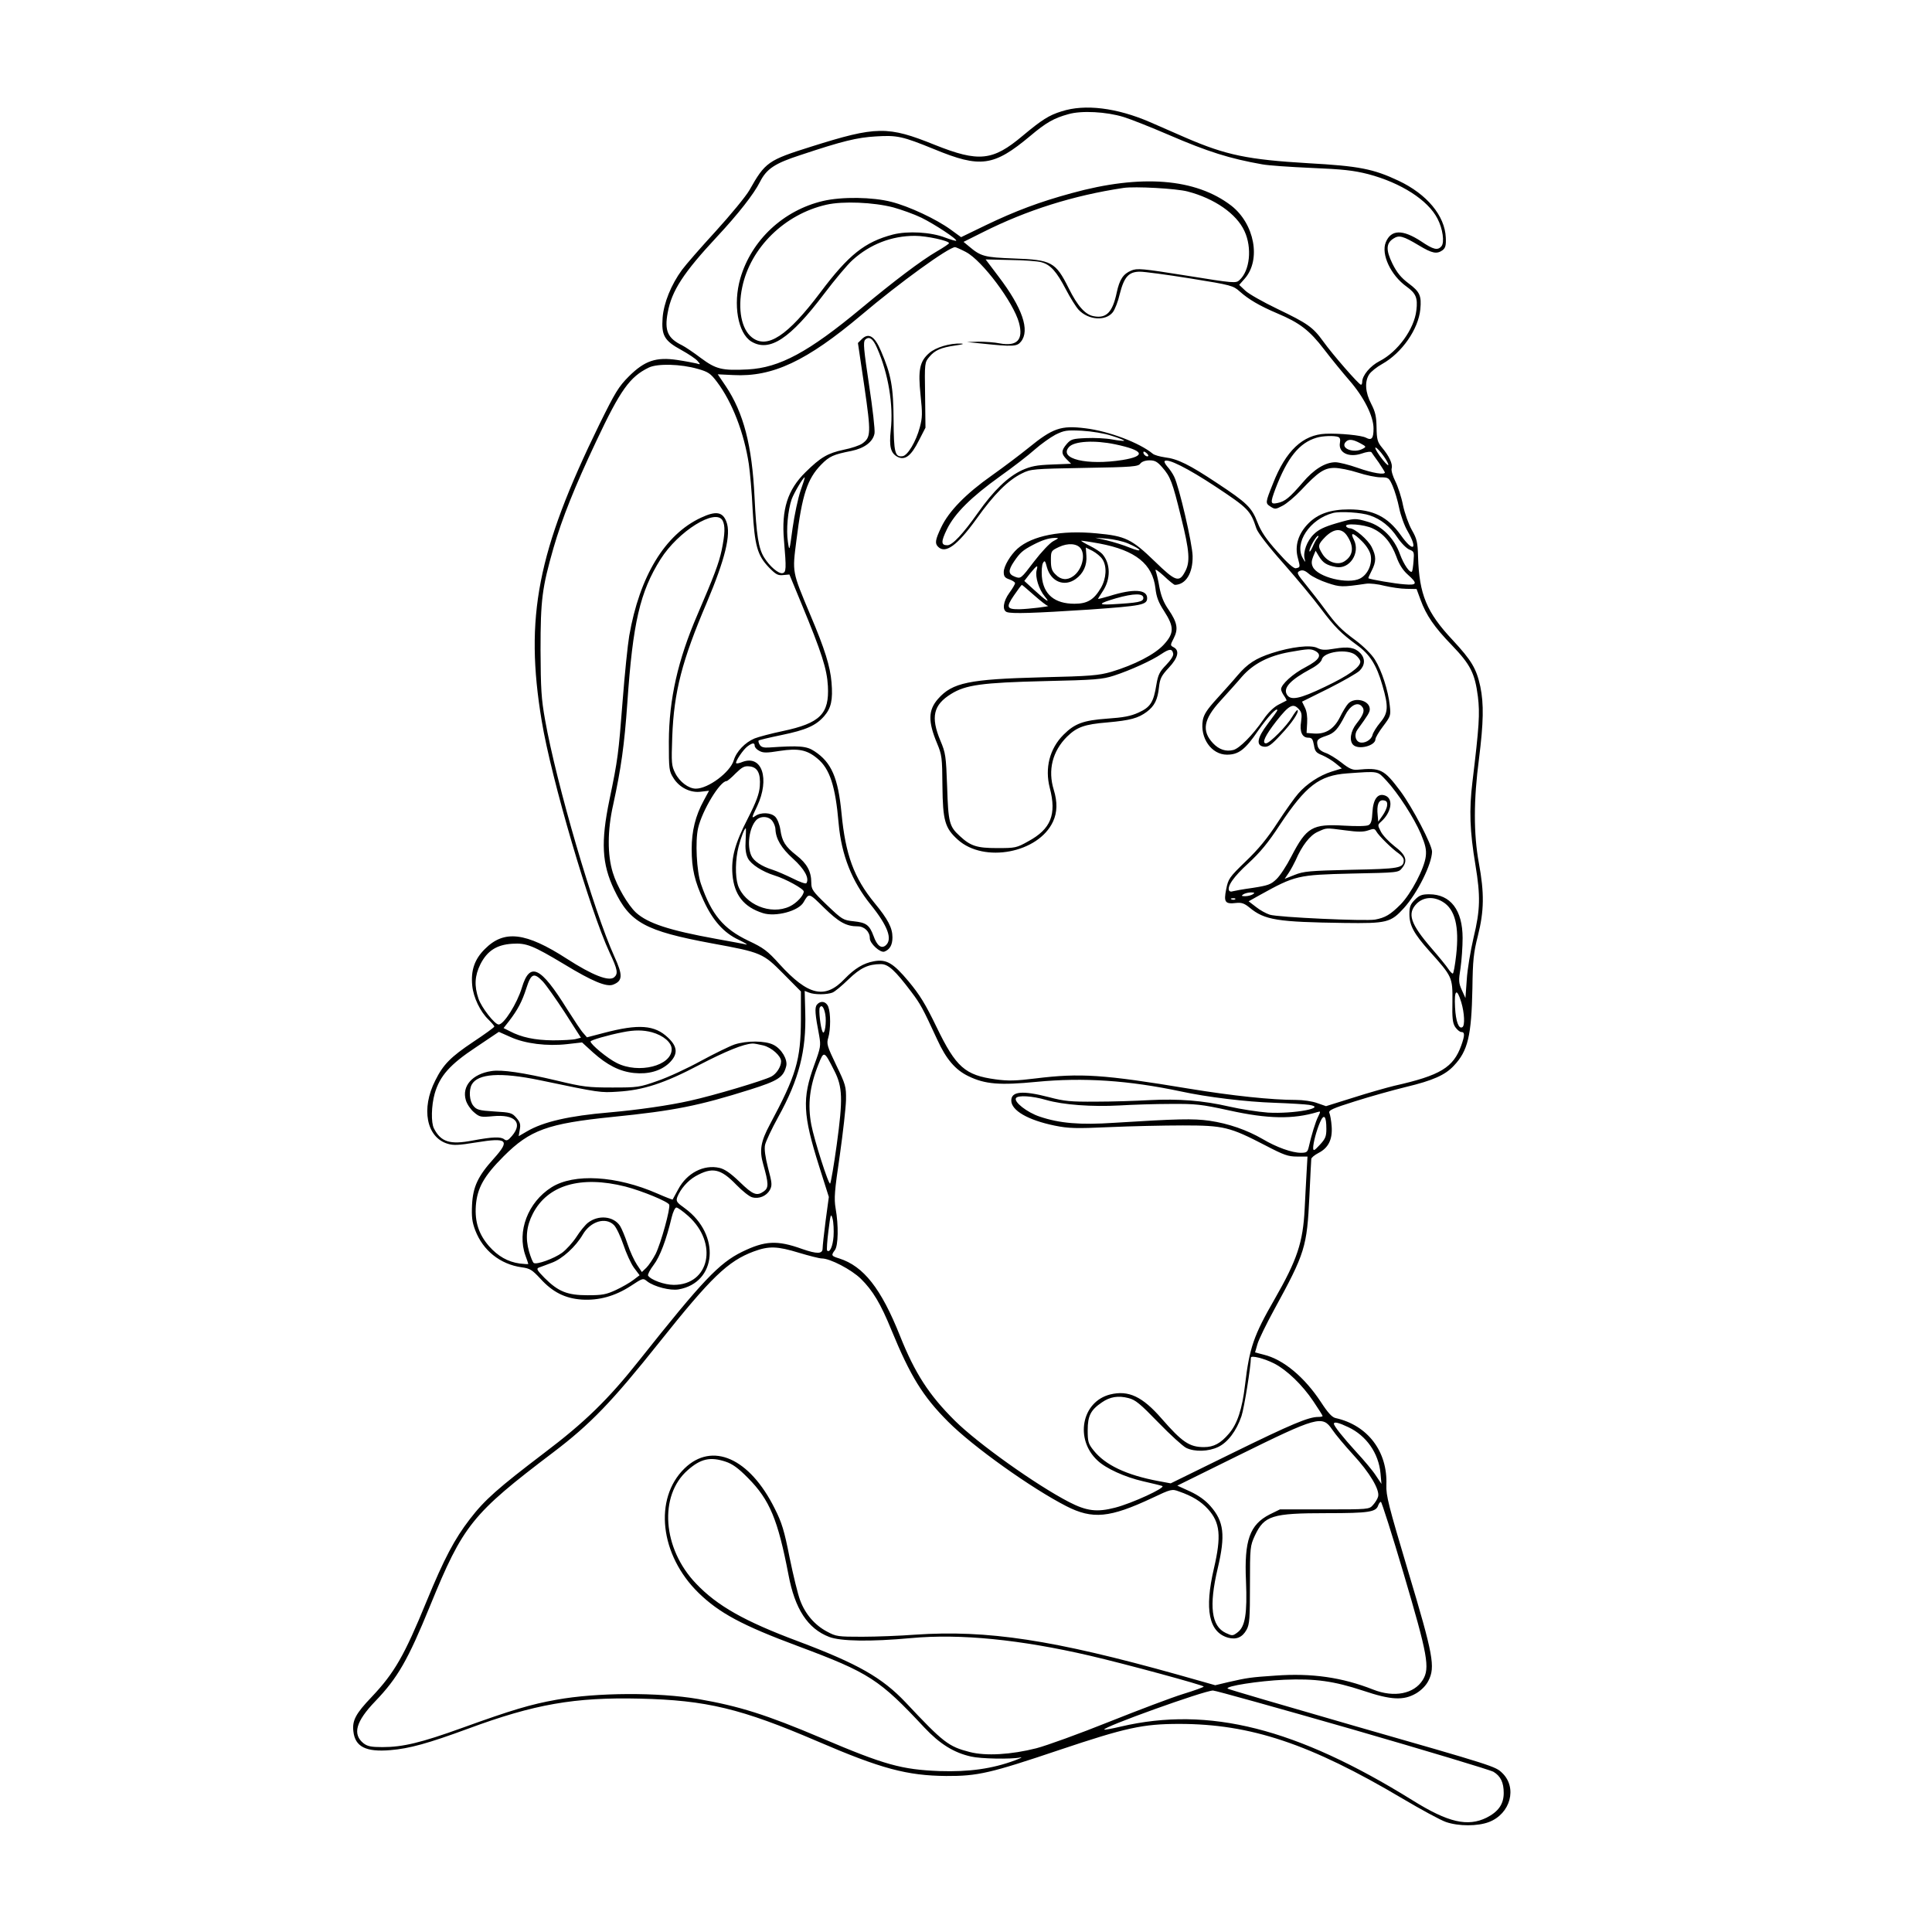 <?xml version="1.0" standalone="no"?>
<!DOCTYPE svg PUBLIC "-//W3C//DTD SVG 20010904//EN"
 "http://www.w3.org/TR/2001/REC-SVG-20010904/DTD/svg10.dtd">
<svg version="1.0" xmlns="http://www.w3.org/2000/svg"
 width="1024pt" height="1024pt" viewBox="0 0 1024 1024"
 preserveAspectRatio="xMidYMid meet">

<g transform="translate(0,1024) scale(0.1,-0.1)"
fill="#000000" stroke="none">
<path d="M5627 9650 c-68 -21 -105 -45 -207 -130 -158 -133 -232 -141 -465
-48 -250 101 -309 100 -655 -9 -229 -72 -244 -82 -328 -231 -19 -33 -99 -130
-178 -217 -79 -86 -160 -179 -179 -205 -58 -79 -97 -176 -103 -254 -7 -94 9
-122 99 -171 38 -21 77 -47 86 -58 17 -20 17 -20 -7 -13 -14 3 -59 12 -100 18
-113 17 -173 -4 -256 -86 -56 -56 -73 -85 -158 -257 -328 -671 -396 -1021
-305 -1569 50 -305 256 -1006 360 -1229 43 -91 46 -112 24 -131 -28 -23 -115
11 -250 98 -218 141 -333 155 -435 52 -55 -54 -75 -114 -67 -194 6 -63 43
-139 86 -180 17 -17 31 -33 31 -37 0 -4 -51 -41 -113 -82 -118 -79 -158 -119
-200 -204 -76 -149 -47 -301 65 -335 33 -10 59 -8 153 7 165 27 180 12 92 -86
-83 -92 -110 -148 -115 -244 -3 -64 0 -91 17 -136 41 -107 132 -180 246 -196
44 -6 55 -13 99 -60 64 -71 131 -105 219 -111 90 -6 177 18 260 72 64 42 65
43 88 24 37 -28 122 -50 166 -42 203 36 223 290 34 429 -45 32 -49 38 -41 61
17 42 54 85 95 109 90 51 134 42 218 -45 32 -33 70 -63 84 -66 36 -10 75 7 93
38 13 25 13 35 -9 117 -15 59 -21 101 -16 123 4 18 35 85 70 148 110 199 149
351 143 554 l-3 114 23 -9 c30 -12 95 -11 124 0 13 5 51 37 85 70 63 61 105
81 172 81 39 0 75 -33 161 -147 49 -65 60 -85 138 -254 47 -103 96 -160 165
-193 88 -43 167 -49 361 -30 249 24 487 8 766 -51 138 -30 344 -55 495 -60 83
-3 165 -8 183 -11 101 -15 -81 -49 -218 -41 -52 4 -144 18 -205 32 -139 32
-266 42 -425 34 -69 -4 -195 -8 -281 -8 -135 -1 -167 2 -250 24 -139 36 -199
31 -199 -18 0 -53 89 -104 230 -133 74 -15 112 -16 290 -8 113 5 288 9 390 9
216 0 248 -8 437 -106 98 -51 120 -59 168 -59 l55 0 -5 -87 c-3 -49 -7 -134
-10 -190 -9 -178 -39 -269 -160 -480 -110 -191 -133 -257 -156 -453 -15 -128
-41 -207 -85 -258 -44 -52 -81 -72 -133 -72 -77 0 -116 27 -225 152 -101 116
-175 151 -272 127 -151 -38 -189 -237 -67 -350 44 -42 145 -88 241 -110 48
-11 94 -22 102 -25 22 -8 -160 -92 -250 -115 -96 -25 -151 -18 -244 30 -174
90 -483 310 -605 431 -138 137 -212 252 -291 450 -100 251 -193 369 -322 410
-42 13 -44 16 -23 44 18 24 20 131 4 221 -9 53 -6 91 22 281 17 120 32 253 33
294 1 72 -2 81 -52 185 -48 100 -52 113 -42 145 13 44 13 131 0 164 -11 29
-41 34 -60 11 -13 -15 -10 -51 12 -165 9 -52 8 -61 -26 -154 -65 -177 -61
-264 26 -539 l51 -161 -17 -126 c-9 -69 -16 -135 -16 -147 0 -30 -30 -30 -108
-3 -133 48 -198 44 -319 -15 -122 -60 -209 -152 -545 -575 -164 -207 -288
-328 -505 -492 -243 -185 -314 -247 -393 -350 -81 -105 -136 -209 -229 -435
-118 -288 -170 -379 -291 -507 -85 -89 -104 -125 -97 -183 9 -81 66 -110 196
-99 100 8 201 36 410 113 354 131 567 168 911 160 354 -8 539 -53 942 -226
339 -146 475 -182 683 -184 167 -1 235 15 600 138 352 118 442 138 635 138
378 0 693 -105 1184 -396 98 -58 201 -114 230 -124 67 -23 168 -23 228 0 114
44 151 182 70 260 -37 35 -35 35 -792 252 -360 104 -659 191 -663 195 -15 13
165 41 299 47 165 7 264 -7 419 -58 149 -50 214 -53 281 -14 28 17 52 41 65
67 37 73 26 135 -107 578 -105 352 -118 402 -116 460 7 177 -99 316 -269 354
-19 4 -41 28 -78 85 -87 132 -199 226 -303 251 l-46 12 13 45 c7 24 47 106 88
181 165 302 174 332 187 602 5 102 9 191 10 197 0 7 17 21 38 32 53 27 75 72
70 141 -2 30 -8 62 -12 71 -6 14 15 24 136 62 79 25 200 59 270 76 142 34 208
63 254 113 74 78 93 158 98 409 2 149 6 189 29 279 33 131 35 226 5 387 -28
154 -28 333 1 552 24 192 26 290 7 382 -21 96 -46 138 -147 247 -138 147 -177
242 -183 441 -2 77 -6 95 -33 142 -17 30 -38 89 -47 132 -8 42 -27 99 -40 125
-14 28 -23 58 -20 69 7 24 -14 67 -52 112 -23 28 -27 42 -28 105 -1 58 -6 82
-28 125 -32 61 -36 119 -11 157 9 14 40 39 69 55 105 59 192 185 202 290 7 72
-3 93 -62 137 -41 31 -62 57 -86 105 -35 72 -34 108 6 133 29 19 50 14 135
-37 70 -42 94 -47 125 -25 15 12 19 25 17 67 -5 116 -100 230 -250 301 -134
63 -209 78 -478 93 -322 19 -437 43 -650 135 -66 29 -151 66 -190 83 -176 76
-345 97 -468 57z m328 -30 c39 -12 147 -55 240 -95 206 -89 324 -126 495 -156
30 -6 147 -14 260 -19 168 -7 223 -13 302 -33 174 -46 317 -138 367 -236 28
-53 38 -126 21 -146 -20 -24 -43 -18 -108 26 -98 64 -159 63 -187 -5 -26 -63
26 -175 110 -235 50 -36 60 -60 52 -126 -11 -99 -99 -220 -195 -269 -49 -25
-92 -76 -92 -110 0 -9 -3 -16 -7 -15 -11 1 -150 160 -200 230 -55 76 -83 95
-243 172 -75 36 -151 79 -169 96 l-33 31 30 34 c87 100 51 290 -72 386 -189
145 -478 168 -847 66 -169 -46 -297 -94 -455 -170 l-130 -63 -55 40 c-77 56
-220 123 -314 147 -100 26 -263 28 -362 5 -210 -49 -380 -207 -439 -410 -40
-138 -13 -291 58 -335 96 -58 205 13 387 254 56 74 123 154 150 178 93 84 207
128 330 128 62 0 181 -26 181 -39 0 -3 -29 -23 -64 -43 -84 -49 -228 -158
-401 -302 -279 -232 -433 -315 -601 -324 -138 -7 -169 1 -250 61 -38 29 -83
59 -99 67 -76 37 -94 77 -76 173 21 116 84 212 261 402 112 120 196 227 228
291 35 69 78 98 214 142 225 75 300 93 400 99 113 7 141 1 310 -68 245 -101
315 -91 508 70 84 71 126 95 203 116 69 20 201 13 292 -15z m340 -395 c142
-37 259 -118 301 -210 41 -88 29 -210 -27 -260 -18 -17 -31 -16 -279 24 -238
38 -263 40 -294 27 -43 -18 -62 -47 -77 -116 -22 -105 -55 -139 -122 -126 -45
8 -86 54 -133 149 -69 138 -90 150 -289 157 -158 6 -176 11 -239 64 l-29 24
104 52 c231 116 477 194 744 234 59 9 281 -3 340 -19z m-1561 -84 c43 -12 111
-36 150 -55 69 -34 191 -114 184 -122 -3 -2 -29 6 -59 17 -75 29 -197 36 -276
16 -149 -39 -235 -107 -385 -307 -174 -231 -282 -302 -363 -238 -55 43 -76
149 -51 266 44 210 225 387 446 437 87 20 250 13 354 -14z m386 -237 c86 -45
252 -267 281 -375 24 -90 -10 -126 -102 -109 -29 6 -79 9 -113 9 l-61 -2 80
-8 c163 -17 185 -16 206 10 49 60 8 179 -119 346 l-68 90 130 -3 c72 -1 147
-6 166 -12 48 -13 80 -49 130 -145 23 -44 53 -92 67 -107 52 -55 143 -61 181
-13 11 14 28 57 37 97 23 90 47 118 107 118 24 0 144 -16 268 -36 218 -35 226
-38 261 -69 47 -42 105 -76 199 -116 119 -50 171 -90 249 -192 39 -51 98 -123
131 -161 79 -90 130 -192 130 -257 0 -53 -10 -65 -40 -49 -24 13 -140 24 -214
21 -121 -5 -211 -90 -279 -264 -41 -102 -41 -104 -13 -122 23 -15 27 -15 63 4
22 11 66 48 99 83 90 96 123 118 177 118 25 0 81 -11 124 -25 43 -14 97 -25
121 -25 41 0 44 -2 63 -45 11 -25 27 -78 35 -118 8 -39 28 -95 45 -123 56 -98
29 -113 -36 -21 -70 98 -147 137 -275 137 -97 0 -164 -23 -214 -73 -55 -55
-75 -120 -57 -185 13 -49 13 -49 -11 -54 -11 -2 -45 28 -97 87 -60 67 -87 107
-106 156 -31 80 -56 104 -215 209 -146 97 -208 128 -276 136 -27 4 -56 12 -64
19 -70 58 -233 120 -358 135 -129 16 -172 1 -301 -104 -42 -34 -129 -100 -194
-146 -139 -98 -228 -190 -268 -274 -32 -67 -35 -86 -17 -104 39 -39 101 6 203
147 93 131 168 206 242 242 46 23 59 24 331 29 255 4 285 7 296 23 8 10 26 17
49 17 28 0 41 -7 67 -37 43 -49 54 -76 100 -265 45 -180 49 -237 21 -288 -31
-59 -50 -53 -161 55 -122 118 -155 134 -308 148 -187 18 -341 -12 -419 -81
-37 -33 -73 -93 -73 -124 0 -23 6 -31 30 -39 17 -6 30 -15 30 -20 0 -5 -13
-28 -30 -51 -33 -45 -39 -92 -14 -102 26 -10 145 -6 437 13 281 20 307 25 307
61 0 46 -72 51 -199 11 -34 -10 -61 -17 -61 -15 0 2 11 19 24 39 44 65 43 148
-2 199 -9 10 -38 29 -64 42 -27 13 -48 26 -48 28 0 1 44 -5 98 -15 191 -36
281 -109 296 -237 5 -46 16 -75 46 -121 54 -84 54 -117 -2 -178 -48 -52 -155
-107 -278 -144 -67 -19 -108 -23 -370 -29 -384 -10 -472 -28 -548 -114 -53
-60 -54 -120 -5 -237 25 -60 27 -75 28 -224 2 -185 13 -224 82 -286 139 -125
427 -70 504 96 23 49 24 104 4 169 -32 104 -7 204 70 281 52 51 92 66 215 76
121 11 162 22 208 56 41 31 58 64 65 132 5 45 13 60 52 102 49 52 58 91 26
108 -19 10 -19 11 0 48 25 49 19 83 -27 151 -26 37 -40 72 -49 120 -6 37 -16
76 -20 87 -5 12 12 1 43 -27 28 -27 55 -48 59 -48 58 1 96 62 94 153 -1 64
-72 370 -98 421 -8 17 -25 41 -36 53 -11 13 -18 26 -14 29 15 16 121 -37 271
-136 172 -114 184 -126 215 -221 7 -22 63 -95 143 -185 72 -82 161 -189 198
-239 75 -100 108 -132 192 -194 68 -49 104 -105 135 -214 33 -113 31 -146 -12
-197 -19 -23 -38 -53 -41 -67 -7 -26 -44 -46 -69 -37 -23 9 -28 43 -10 67 56
77 65 92 65 108 0 47 -80 67 -115 29 -10 -11 -30 -44 -44 -73 -31 -61 -75 -89
-136 -85 l-40 3 3 53 c2 32 -2 63 -12 82 l-15 31 141 70 c77 39 151 81 164 94
29 29 31 64 4 93 -29 30 -62 36 -136 24 -52 -9 -69 -8 -93 4 -35 17 -136 6
-241 -28 -85 -28 -127 -55 -181 -118 -24 -29 -74 -84 -110 -124 -51 -56 -68
-82 -74 -113 -16 -95 46 -183 128 -183 62 0 97 27 165 127 52 74 102 128 102
108 0 -3 -23 -35 -51 -72 -57 -75 -64 -116 -18 -121 21 -2 38 10 87 63 59 62
99 122 89 131 -3 3 -16 -15 -30 -38 -26 -45 -118 -138 -137 -138 -24 0 -5 41
55 118 68 86 89 97 120 62 14 -15 16 -29 11 -64 -9 -55 6 -86 38 -86 19 0 24
-7 30 -39 5 -33 11 -41 44 -54 21 -9 53 -28 71 -43 l33 -27 -55 -17 c-63 -20
-131 -64 -176 -116 -18 -20 -67 -89 -109 -153 -53 -82 -102 -142 -169 -206
-88 -85 -93 -93 -104 -148 -14 -69 -6 -80 53 -73 28 3 43 -2 70 -24 81 -67
147 -77 503 -82 226 -3 246 2 316 79 72 80 148 233 149 299 0 36 -104 235
-168 321 -87 116 -104 125 -229 113 -24 -2 -43 6 -83 38 -28 22 -67 46 -86 52
-22 8 -36 20 -40 35 -8 32 -2 39 46 55 43 14 62 36 99 108 26 52 64 73 87 50
20 -20 13 -44 -26 -93 -32 -40 -40 -91 -18 -113 28 -28 118 -5 118 30 0 8 18
39 41 69 39 52 41 56 35 109 -8 79 -43 187 -79 244 -18 29 -60 70 -101 101
-80 59 -104 84 -167 170 -24 33 -68 89 -97 125 -49 60 -51 65 -33 74 15 6 27
3 50 -17 17 -14 60 -35 97 -47 66 -22 75 -23 204 -4 20 3 64 -2 98 -11 35 -8
87 -16 116 -16 l54 -1 21 -57 c30 -82 72 -144 167 -242 98 -102 121 -148 137
-271 11 -91 7 -155 -29 -453 -18 -149 -14 -260 16 -440 27 -164 26 -236 -10
-385 -16 -69 -33 -169 -36 -223 l-7 -97 -19 42 c-17 38 -18 50 -7 117 6 42 11
113 11 159 0 148 -64 232 -177 232 -38 0 -52 -5 -76 -29 -24 -24 -29 -38 -29
-76 0 -60 24 -104 105 -195 123 -137 124 -140 123 -268 -2 -88 1 -115 15 -136
10 -14 24 -26 32 -26 19 0 19 -17 0 -71 -42 -117 -110 -159 -355 -214 -41 -10
-140 -38 -218 -63 l-144 -45 -46 16 c-26 10 -76 17 -113 17 -129 0 -338 22
-569 60 -451 75 -575 83 -811 54 -105 -13 -147 -14 -212 -5 -162 22 -210 64
-313 277 -59 122 -89 171 -149 243 -82 98 -118 118 -183 106 -56 -10 -103 -39
-155 -93 -104 -110 -193 -90 -346 78 -63 70 -84 86 -165 124 -132 63 -195 138
-251 301 -23 66 -31 227 -15 296 22 94 116 249 151 249 4 0 26 18 48 41 34 33
46 40 73 37 43 -4 60 -37 55 -105 -3 -40 -18 -82 -64 -172 -68 -132 -88 -206
-81 -296 9 -108 60 -173 162 -205 67 -21 189 11 215 58 29 50 27 51 108 -29
79 -77 118 -99 179 -99 35 0 64 -28 64 -63 0 -28 55 -78 77 -71 29 11 43 35
43 76 0 50 -24 96 -95 182 -109 133 -154 255 -175 476 -18 187 -53 269 -143
328 -42 28 -79 31 -241 20 -27 -2 -42 2 -49 14 -6 9 -9 20 -6 23 3 3 58 16
121 29 131 27 182 50 226 100 37 43 47 85 39 180 -7 83 -35 175 -112 356 -98
234 -96 224 -74 396 30 242 58 326 131 401 44 45 65 54 161 73 68 14 114 48
122 93 3 18 -10 133 -29 257 -28 187 -32 227 -21 239 21 21 42 7 64 -45 59
-133 87 -302 72 -434 -9 -87 -1 -121 35 -141 40 -21 73 4 114 86 l35 68 -2
173 c-3 171 -2 173 22 202 30 36 62 50 140 61 37 5 48 9 28 10 -60 2 -134 -20
-169 -51 -50 -44 -59 -89 -45 -223 10 -95 10 -118 -4 -170 -20 -75 -64 -149
-91 -153 -41 -6 -47 19 -48 191 -1 176 -13 242 -67 367 -33 78 -65 98 -101 63
l-21 -21 34 -230 c36 -249 35 -270 -11 -303 -14 -10 -58 -25 -99 -33 -84 -18
-122 -40 -202 -119 -95 -93 -128 -198 -114 -360 13 -153 12 -171 -8 -175 -21
-4 -68 36 -97 83 -30 48 -41 117 -51 320 -13 274 -58 447 -153 589 l-42 62 83
-4 c208 -11 388 74 678 318 203 172 463 360 497 360 4 0 31 -12 58 -26z
m-1422 -619 c56 -16 68 -24 102 -69 81 -107 144 -271 169 -436 6 -41 16 -149
20 -240 11 -193 25 -243 86 -307 37 -38 48 -44 76 -41 l33 3 64 -155 c108
-261 135 -346 140 -436 8 -148 -41 -197 -240 -239 -62 -13 -129 -31 -149 -39
-50 -21 -96 -69 -110 -116 -19 -63 -135 -150 -201 -150 -38 0 -86 36 -109 82
-20 40 -21 52 -16 193 9 239 52 404 183 711 97 230 130 362 104 429 -20 53
-56 58 -135 21 -191 -89 -325 -310 -380 -626 -8 -47 -24 -202 -35 -345 -22
-283 -25 -309 -70 -525 -46 -223 -40 -338 25 -475 83 -175 163 -219 518 -285
263 -48 271 -52 379 -161 l93 -94 0 -150 c-1 -214 -25 -294 -164 -554 -49 -91
-57 -138 -36 -211 29 -103 30 -125 4 -144 -38 -27 -58 -19 -129 50 -49 47 -80
68 -107 74 -83 19 -172 -27 -218 -113 -16 -29 -29 -53 -30 -55 -1 -1 -38 13
-81 32 -217 95 -442 108 -561 33 -125 -79 -184 -234 -138 -362 8 -22 15 -42
15 -44 0 -2 -20 -1 -45 2 -64 9 -116 39 -163 92 -54 62 -76 128 -70 214 7 94
43 158 148 263 139 139 232 173 576 208 328 33 457 59 730 145 149 47 176 65
191 124 9 35 -25 92 -67 113 -44 23 -143 23 -207 2 -26 -9 -106 -48 -178 -87
-71 -39 -174 -87 -230 -106 -96 -34 -106 -35 -240 -35 -127 0 -154 3 -295 37
-178 42 -291 59 -346 50 -101 -15 -157 -80 -135 -154 6 -21 26 -50 43 -64 30
-26 37 -27 101 -21 116 11 160 -34 101 -104 -21 -25 -29 -28 -41 -19 -18 15
-61 14 -168 -6 -120 -23 -168 -8 -205 64 -16 31 -14 121 4 185 27 94 82 155
218 245 l122 82 61 -27 c78 -36 196 -50 301 -38 l79 9 58 -53 c75 -67 141
-101 217 -109 77 -8 142 11 186 52 48 46 47 86 -5 135 -71 68 -156 74 -342 25
l-88 -23 -19 22 c-11 11 -49 69 -86 127 -141 227 -198 254 -240 114 -25 -83
-95 -195 -123 -195 -21 0 -91 90 -107 137 -23 68 -20 121 10 182 36 71 86 104
169 109 75 5 109 -9 276 -109 148 -90 223 -121 258 -108 52 20 53 50 7 150
-110 243 -307 915 -367 1254 -20 111 -23 164 -24 370 0 267 8 329 69 542 45
155 112 323 226 564 128 272 178 342 279 391 46 22 169 19 259 -7z m2195 -355
c38 -12 67 -23 65 -26 -3 -2 -31 1 -64 7 -32 6 -94 9 -137 7 -72 -3 -81 -6
-103 -31 -30 -35 -30 -52 -1 -81 l24 -24 -101 -4 c-83 -3 -111 -9 -159 -30
-75 -35 -150 -107 -234 -226 -80 -113 -135 -172 -162 -172 -34 0 -34 19 -2 85
42 85 128 170 281 280 69 49 152 113 184 142 33 29 82 64 110 79 47 23 59 25
141 21 52 -3 119 -14 158 -27z m1200 -6 c9 -3 12 -14 9 -30 -10 -53 46 -81
115 -58 25 9 48 12 52 7 3 -5 21 -30 39 -55 17 -26 32 -49 32 -52 0 -14 -64
-4 -143 24 -48 17 -101 30 -119 30 -54 0 -115 -38 -174 -108 -69 -80 -93 -100
-133 -108 -38 -8 -39 0 -11 75 63 165 126 244 218 271 32 10 95 12 115 4z
m116 -33 c33 -18 34 -19 13 -30 -47 -25 -118 2 -91 35 15 18 37 17 78 -5z
m-1298 -6 c152 -32 166 -62 39 -83 -189 -30 -341 6 -284 69 28 31 135 37 245
14z m1423 -63 c16 -23 27 -44 24 -47 -3 -3 -22 17 -43 46 -20 28 -31 49 -23
47 7 -3 26 -23 42 -46z m-1248 1 c-7 -7 -26 7 -26 19 0 6 6 6 15 -2 9 -7 13
-15 11 -17z m-1843 -184 c-13 -38 -32 -127 -42 -197 -17 -126 -17 -127 -25
-74 -10 63 0 168 20 226 13 35 61 116 69 116 2 0 -8 -32 -22 -71z m3018 -131
c59 -20 107 -59 145 -116 21 -31 49 -59 64 -65 25 -10 26 -13 22 -61 -2 -28
-6 -53 -8 -55 -10 -12 -44 37 -64 92 -30 84 -95 149 -169 171 -70 21 -72 20
-170 -8 -61 -18 -93 -33 -117 -57 -37 -35 -59 -96 -49 -132 5 -20 4 -19 -9 3
-49 81 36 209 159 241 38 10 151 3 196 -13z m-3431 -27 c14 -27 13 -69 -5
-157 -15 -70 -40 -136 -129 -343 -103 -239 -150 -446 -151 -671 0 -146 1 -157
24 -193 31 -51 91 -81 147 -73 l42 5 -28 -52 c-44 -80 -64 -162 -64 -257 0
-105 16 -172 64 -275 48 -104 107 -170 185 -206 33 -16 51 -27 40 -25 -11 3
-83 16 -160 30 -248 45 -361 82 -424 139 -42 39 -101 139 -123 212 -29 93 -29
224 2 360 42 194 59 313 75 540 29 424 67 588 176 761 94 149 292 272 329 205z
m3446 -42 c58 -27 98 -76 125 -149 14 -40 34 -72 60 -95 54 -48 51 -58 -18
-52 -47 3 -181 26 -190 32 -2 1 6 19 17 40 25 49 25 76 0 126 -20 39 -90 99
-116 99 -7 0 -16 5 -19 10 -12 19 97 11 141 -11z m-138 -36 c40 -58 36 -107
-12 -138 -35 -23 -90 -5 -117 39 -26 42 -24 50 16 91 45 44 85 47 113 8z m81
-32 c24 -24 42 -53 46 -74 9 -48 -16 -102 -56 -123 -64 -33 -226 7 -251 62 -8
17 -7 31 2 54 l13 31 18 -30 c21 -34 40 -47 90 -56 72 -14 130 74 95 144 -22
43 -4 39 43 -8z m-237 16 c-7 -7 -18 -29 -26 -48 -9 -19 -15 -27 -16 -19 0 17
36 80 46 80 4 0 2 -6 -4 -13z m-1399 -15 c-18 -9 -64 -58 -103 -109 -69 -91
-70 -91 -100 -80 -37 14 -38 33 -4 83 31 45 44 57 99 86 48 25 82 36 115 37
24 0 23 -1 -7 -17z m397 -13 c73 -31 81 -51 9 -22 -34 14 -89 31 -123 39 l-61
14 63 -5 c34 -3 85 -14 112 -26z m-252 -26 c27 -37 6 -115 -40 -147 -32 -23
-65 -20 -93 9 -20 19 -25 34 -25 75 0 50 1 51 43 71 47 22 95 19 115 -8z m115
-57 c25 -38 21 -102 -8 -152 -37 -63 -72 -84 -140 -84 -106 0 -165 50 -173
145 -2 29 0 61 6 71 9 16 12 12 21 -23 21 -76 92 -105 152 -62 41 29 61 73 57
124 l-3 43 36 -18 c20 -11 43 -30 52 -44z m-349 -60 c-8 -34 12 -100 44 -138
34 -41 6 -23 -62 40 l-47 43 31 40 c37 45 43 48 34 15z m-13 -131 c34 -30 67
-56 73 -56 17 -3 -104 -17 -149 -18 -70 -1 -74 10 -31 73 21 31 40 56 42 56 2
0 31 -25 65 -55z m579 -14 c0 -21 -26 -26 -168 -34 -76 -4 -69 5 23 32 95 27
145 27 145 2z m158 -295 c3 -11 -13 -35 -37 -60 -35 -36 -43 -52 -52 -105 -15
-93 -31 -119 -95 -148 -42 -19 -80 -26 -167 -32 -125 -9 -171 -26 -230 -85
-74 -74 -100 -177 -73 -282 37 -141 6 -218 -114 -283 -62 -35 -69 -36 -165
-36 -108 0 -141 11 -198 64 -56 51 -61 72 -67 261 -6 164 -8 179 -36 245 -52
125 -37 189 57 247 77 48 164 60 494 68 270 6 307 9 369 29 86 28 203 81 252
115 42 28 57 29 62 2z m753 14 c38 -21 23 -47 -51 -86 -68 -35 -130 -92 -130
-117 0 -7 7 -23 16 -35 9 -13 14 -24 13 -25 -2 -1 -22 -11 -43 -22 -25 -13
-55 -42 -80 -79 -57 -83 -127 -153 -159 -161 -39 -10 -76 2 -108 36 -61 65
-50 127 40 225 36 40 88 97 114 128 60 68 141 110 252 130 101 18 112 18 136
6z m213 -21 c14 -11 26 -27 26 -36 0 -29 -63 -74 -187 -133 -135 -65 -184 -75
-203 -40 -19 35 20 77 128 135 32 17 55 37 58 50 10 41 135 58 178 24z m-3184
-482 c0 -8 11 -20 25 -27 20 -11 39 -11 107 0 99 15 145 6 200 -40 66 -54 96
-146 113 -345 15 -167 70 -306 170 -430 91 -113 117 -184 79 -216 -23 -19 -46
-1 -64 50 -22 59 -39 71 -105 78 -57 6 -61 9 -142 86 -76 73 -83 83 -83 119 0
59 -23 101 -78 144 -60 47 -77 74 -86 137 -4 27 -16 57 -27 68 -23 23 -76 25
-106 4 -20 -14 -20 -10 10 52 68 145 26 273 -77 235 -16 -7 -32 -10 -34 -7 -7
7 38 74 61 90 26 19 37 19 37 2z m3348 -184 c63 -68 146 -197 183 -283 24 -58
30 -83 26 -118 -7 -64 -78 -199 -134 -256 -54 -54 -81 -70 -135 -80 -51 -9
-515 12 -558 26 -19 6 -52 24 -73 41 l-39 30 59 33 c188 104 200 107 486 114
248 5 249 5 268 29 32 39 21 70 -40 116 -29 23 -62 57 -72 77 -18 35 -18 36 2
54 53 48 65 117 24 136 -41 18 -67 -15 -71 -88 -2 -42 -7 -60 -20 -67 -10 -6
-62 -7 -130 -3 -169 10 -199 -8 -280 -164 -24 -47 -59 -101 -78 -119 -30 -29
-44 -34 -127 -47 -52 -7 -99 -16 -106 -18 -7 -3 -15 -1 -18 3 -13 22 23 74
101 145 63 58 106 110 168 205 138 207 208 261 356 272 171 12 159 14 208 -38z
m4 -132 c-1 -13 -12 -37 -25 -55 l-22 -31 -3 34 c-6 55 5 83 31 79 16 -2 21
-9 19 -27z m-3258 -83 c9 -12 16 -32 16 -43 2 -51 31 -100 93 -156 61 -55 88
-104 71 -130 -3 -5 -35 6 -72 25 -37 18 -85 39 -107 46 -58 18 -100 46 -113
75 -24 53 -11 147 25 187 23 25 68 23 87 -4z m-142 -102 c-3 -44 1 -73 12 -95
17 -33 77 -71 141 -91 59 -18 155 -71 155 -85 0 -21 -38 -62 -74 -79 -101 -48
-240 10 -275 113 -15 47 -14 136 4 205 13 50 31 96 38 96 1 0 1 -29 -1 -64z
m3179 53 c66 -9 96 -9 121 0 29 10 34 10 43 -6 13 -23 84 -93 118 -116 15 -10
27 -26 27 -36 0 -42 -22 -46 -279 -51 -220 -5 -252 -8 -299 -27 l-53 -21 21
31 c12 18 28 48 37 67 33 77 76 133 117 151 49 22 39 22 147 8z m-491 -339
c-8 -5 -26 -10 -40 -10 -20 0 -22 2 -10 10 8 5 26 10 40 10 20 0 22 -2 10 -10z
m-93 -26 c-3 -3 -12 -4 -19 -1 -8 3 -5 6 6 6 11 1 17 -2 13 -5z m1100 -14 c65
-39 88 -130 71 -282 -6 -54 -14 -98 -18 -98 -4 0 -15 11 -24 25 -9 14 -48 62
-87 107 -114 132 -132 186 -80 239 36 35 89 39 138 9z m-4770 -422 c17 -18 70
-93 117 -165 l85 -133 -27 -7 c-15 -4 -70 -7 -122 -7 -95 1 -167 16 -229 49
l-32 16 29 37 c46 60 69 103 92 175 25 78 40 84 87 35z m4868 -110 c17 -57 20
-124 6 -132 -19 -12 -35 29 -39 105 -5 93 9 106 33 27z m-3371 -63 c8 -42 -3
-115 -14 -94 -11 20 -22 118 -15 129 10 17 22 2 29 -35z m-919 -96 c61 -17
105 -54 105 -90 0 -88 -175 -132 -291 -73 -49 24 -139 99 -139 114 0 7 93 34
170 49 64 13 109 12 155 0z m591 -70 c44 -11 94 -56 94 -84 0 -29 -25 -67 -52
-81 -43 -22 -304 -100 -431 -128 -110 -25 -279 -49 -427 -62 -212 -18 -350
-49 -438 -101 l-43 -25 6 35 c5 27 2 39 -18 62 -23 27 -31 29 -117 34 -81 5
-94 9 -111 30 -21 25 -25 81 -9 112 32 59 152 67 360 24 320 -67 322 -67 415
-61 134 8 246 44 432 142 141 73 234 111 281 113 7 1 33 -4 58 -10z m376 -134
c44 -86 46 -150 13 -391 -15 -109 -31 -202 -35 -207 -8 -9 -85 233 -100 312
-20 108 -9 202 38 320 29 73 30 73 84 -34z m1123 -155 c91 -26 240 -37 390
-29 66 4 187 8 268 8 135 1 163 -2 310 -34 207 -46 341 -48 470 -9 17 5 17 4
4 -23 -14 -26 -37 -102 -51 -165 -6 -24 -11 -28 -41 -28 -47 0 -129 29 -203
73 -83 48 -180 82 -282 97 -86 12 -169 10 -505 -11 -180 -12 -289 -3 -395 33
-66 22 -138 78 -125 98 10 16 85 12 160 -10z m1485 -153 c0 -40 -5 -53 -35
-85 -29 -31 -34 -34 -35 -17 0 27 17 92 37 138 20 46 33 33 33 -36z m-3715
-306 c88 -23 225 -79 232 -96 7 -19 -43 -202 -72 -261 -14 -27 -36 -60 -49
-73 l-24 -23 -26 39 c-14 21 -37 70 -50 110 -13 39 -31 82 -40 96 -35 52 -115
59 -170 16 -15 -12 -42 -45 -61 -75 -19 -29 -53 -67 -76 -84 -43 -31 -134 -64
-150 -54 -5 3 -16 30 -25 61 -20 70 -14 134 20 200 78 152 253 204 491 144z
m333 -156 c160 -144 113 -365 -77 -365 -49 0 -121 26 -136 49 -3 6 10 31 29
56 34 44 68 135 96 253 7 29 18 52 25 52 7 0 35 -20 63 -45z m770 -108 c-4
-53 -20 -89 -34 -75 -3 4 0 51 7 105 11 89 13 95 22 63 5 -19 7 -61 5 -93z
m-1164 60 c13 -13 35 -60 50 -104 15 -45 40 -100 56 -122 l30 -40 -33 -25
c-18 -14 -60 -38 -92 -53 -52 -24 -72 -28 -150 -28 -108 0 -156 19 -229 92
-40 41 -45 49 -29 55 10 3 40 15 67 25 56 20 128 86 165 150 41 70 121 94 165
50z m981 -147 c54 -16 108 -30 121 -30 44 0 157 -59 207 -108 63 -62 105 -132
162 -272 100 -243 166 -351 300 -485 131 -132 443 -354 627 -448 139 -71 230
-62 454 43 101 48 106 49 143 35 70 -24 117 -53 154 -94 64 -71 71 -142 31
-314 -51 -218 -27 -338 75 -367 44 -12 76 2 98 42 16 29 18 60 18 238 0 200 1
206 26 261 50 106 90 119 381 119 225 0 262 6 273 42 4 10 10 18 14 18 4 0 59
-172 121 -382 127 -430 140 -499 101 -562 -46 -74 -152 -95 -263 -51 -165 65
-326 88 -518 74 -132 -9 -147 -11 -252 -35 l-67 -16 -198 56 c-661 185 -1009
238 -1392 212 -80 -6 -207 -11 -281 -11 -128 0 -138 1 -186 27 -65 34 -116 93
-143 166 -12 31 -37 134 -56 227 -28 142 -41 185 -79 260 -133 267 -331 355
-478 212 -164 -160 -131 -459 75 -660 109 -106 231 -172 527 -282 378 -141
431 -176 670 -432 81 -86 156 -133 247 -153 50 -12 212 -15 260 -5 15 3 3 -4
-27 -15 -121 -45 -244 -62 -400 -57 -201 8 -290 32 -626 175 -295 125 -436
169 -654 207 -210 36 -536 35 -751 -4 -135 -24 -236 -54 -499 -149 -219 -79
-315 -102 -423 -102 -59 0 -79 4 -100 20 -60 48 -41 116 62 223 119 124 173
218 291 507 175 428 222 486 652 812 198 150 312 269 563 584 274 344 363 430
500 481 81 30 125 28 240 -7z m2519 -587 c66 -34 148 -112 207 -200 27 -40 49
-75 49 -78 0 -3 -10 -5 -23 -5 -51 0 -140 -37 -454 -191 l-328 -161 -65 12
c-170 32 -282 85 -344 163 -28 35 -31 46 -31 107 0 76 16 107 75 147 43 30 87
37 141 23 37 -9 62 -30 159 -130 63 -65 129 -125 147 -134 45 -22 118 -20 170
5 50 24 96 84 123 163 14 41 50 264 50 310 0 14 71 -4 124 -31z m307 -350 c18
-27 68 -86 110 -132 89 -96 144 -189 133 -224 -3 -12 -16 -32 -27 -44 -20 -23
-24 -23 -257 -23 l-236 0 -55 -27 c-105 -54 -135 -137 -125 -353 7 -172 -4
-242 -45 -272 -25 -19 -28 -19 -62 -3 -77 36 -90 143 -43 342 42 177 33 249
-38 330 -27 31 -63 57 -108 78 l-68 31 318 157 c426 210 451 217 503 140z m85
13 c96 -45 161 -138 171 -245 l5 -56 -30 45 c-16 25 -63 81 -104 125 -71 78
-118 137 -118 149 0 12 26 6 76 -18z m-3300 -183 c36 -12 67 -34 119 -87 115
-116 158 -221 214 -512 34 -182 102 -286 216 -330 61 -23 218 -26 435 -6 260
24 578 -8 945 -93 193 -45 605 -157 605 -164 0 -3 -49 -21 -108 -39 -59 -18
-236 -85 -394 -148 -157 -63 -331 -126 -385 -140 -134 -34 -268 -42 -353 -20
-113 29 -140 50 -340 263 -125 132 -254 205 -570 324 -284 106 -429 188 -541
306 -178 186 -198 466 -44 601 69 61 120 72 201 45z m3323 -1419 c394 -114
730 -215 747 -225 38 -23 54 -57 54 -112 0 -59 -28 -99 -91 -131 -100 -49
-203 -26 -392 92 -617 383 -1080 500 -1546 391 -46 -11 -86 -18 -88 -16 -12
12 528 206 576 207 13 0 346 -93 740 -206z"/>
</g>
</svg>
